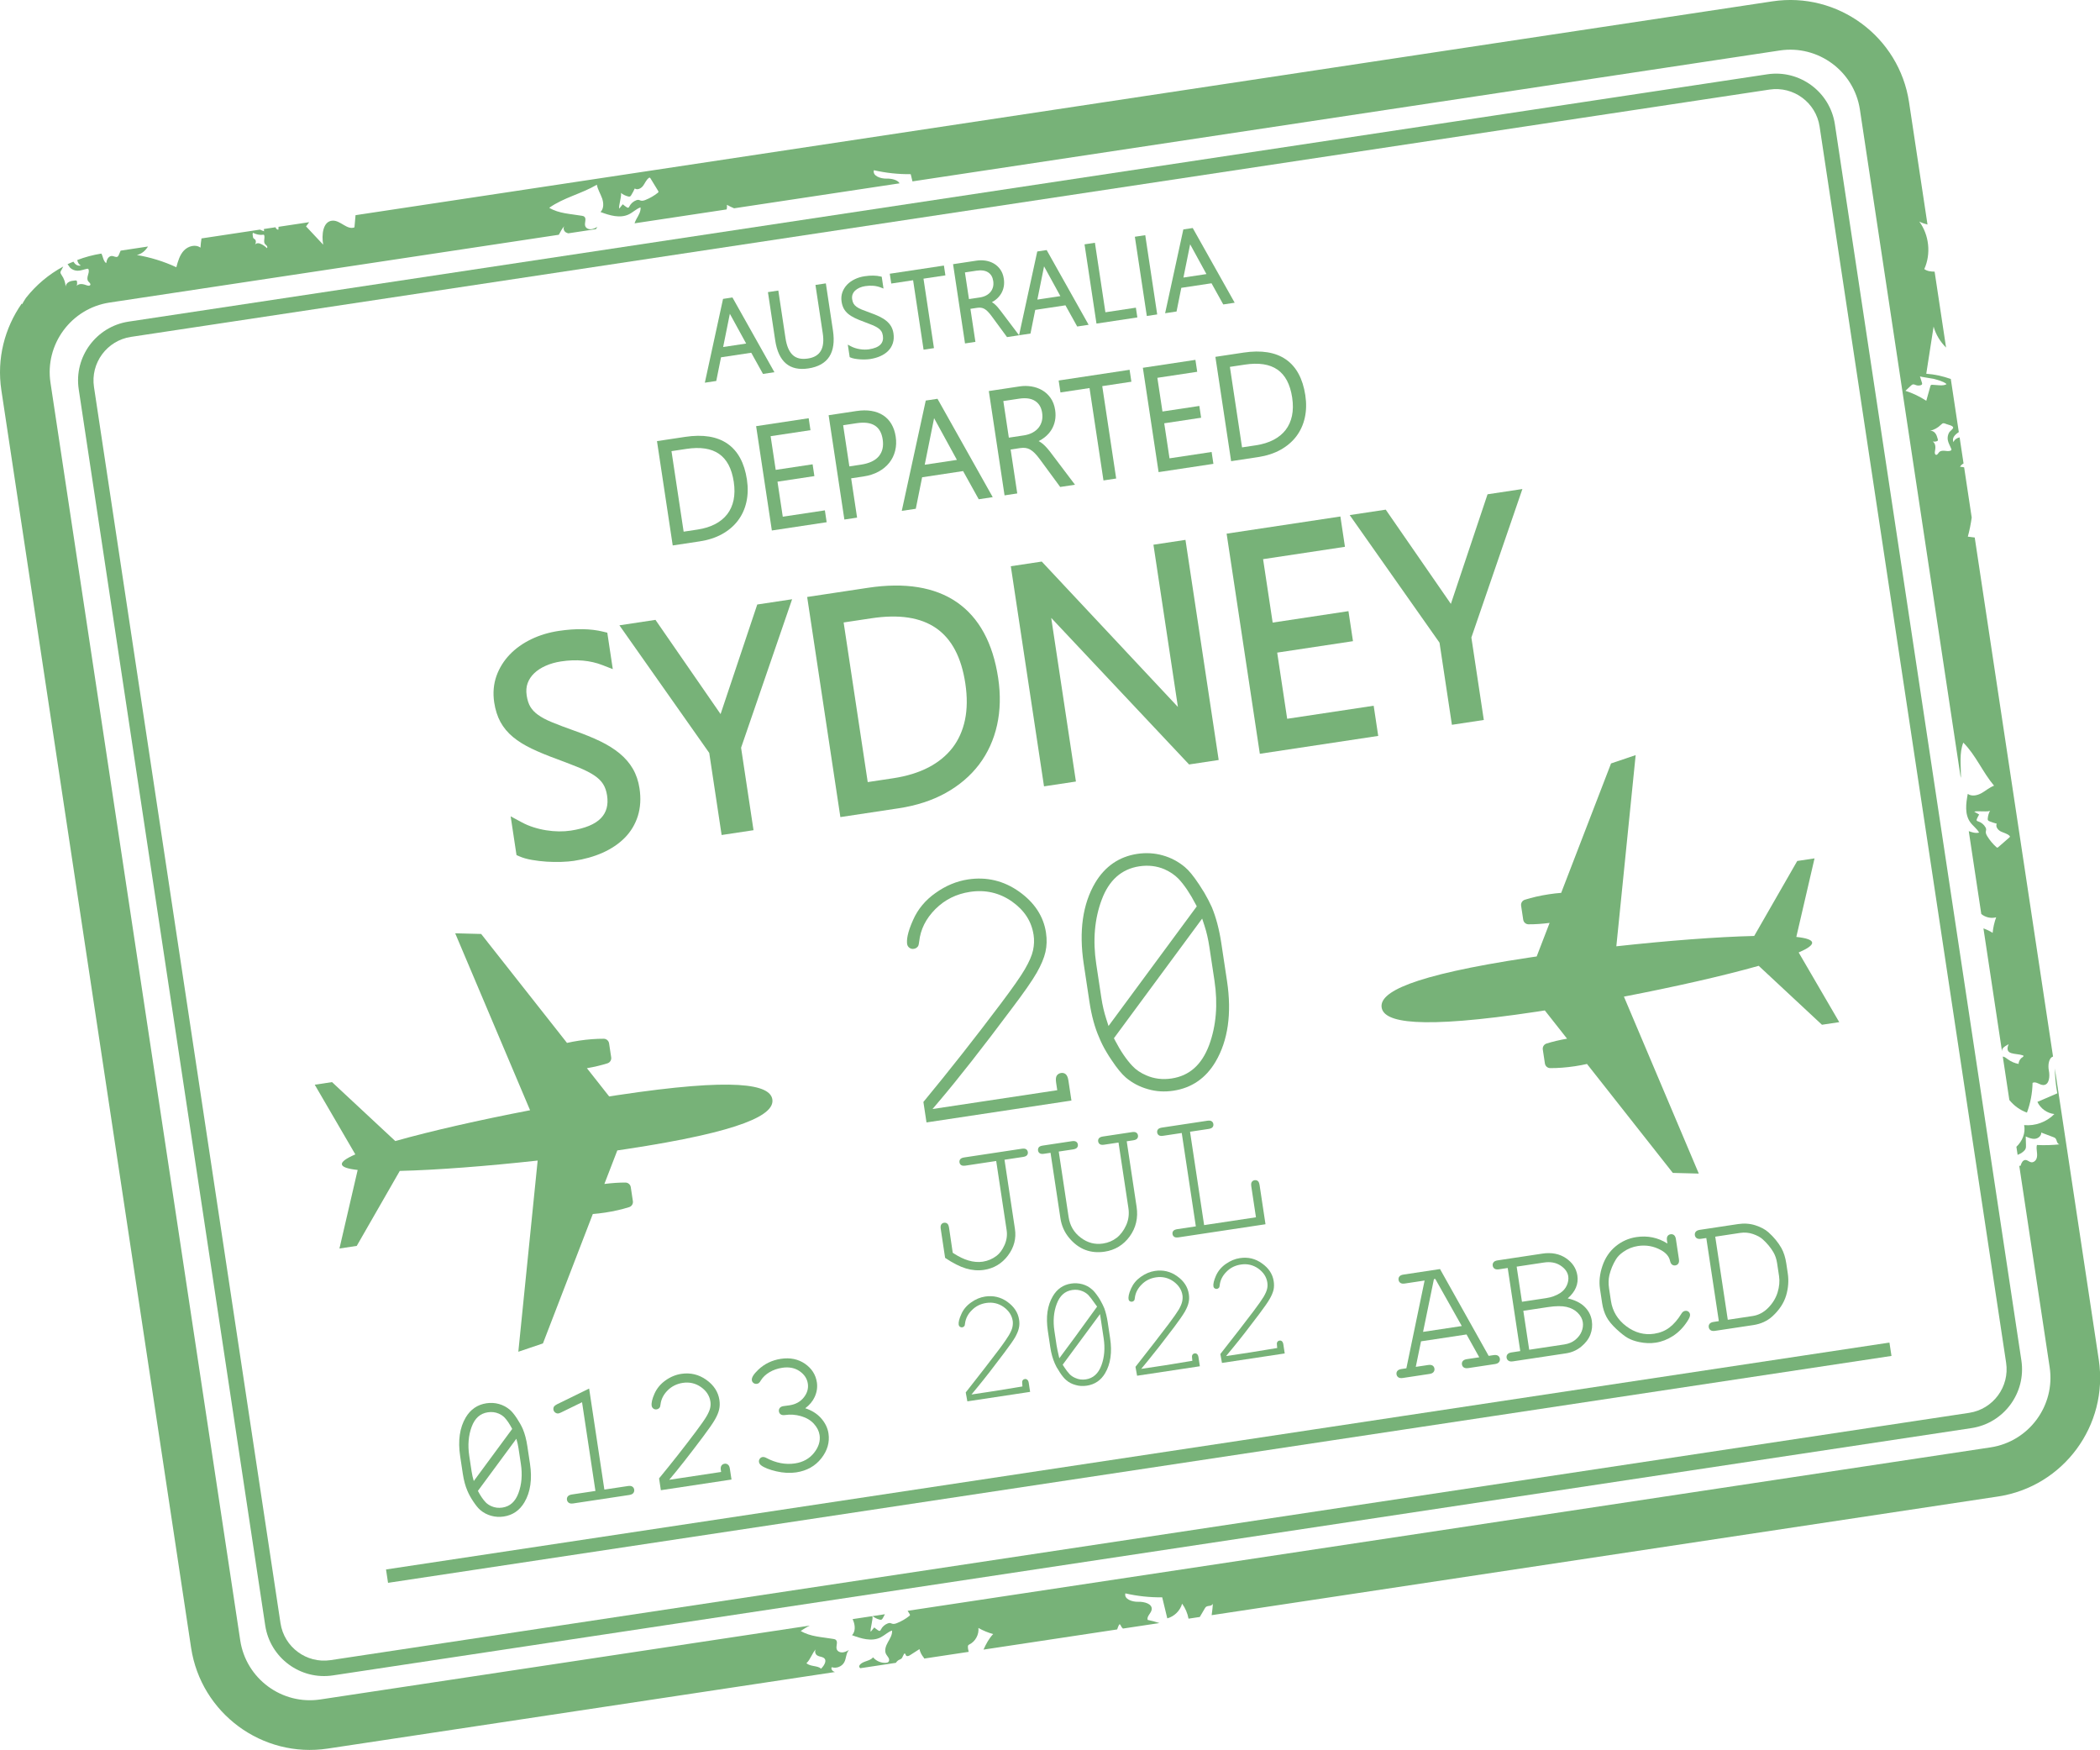 <?xml version="1.0" encoding="UTF-8"?><svg xmlns="http://www.w3.org/2000/svg" xmlns:xlink="http://www.w3.org/1999/xlink" height="615.4" preserveAspectRatio="xMidYMid meet" version="1.0" viewBox="0.0 0.0 738.6 615.4" width="738.6" zoomAndPan="magnify"><defs><clipPath id="a"><path d="M 0 0 L 723 0 L 723 615.379 L 0 615.379 Z M 0 0"/></clipPath><clipPath id="b"><path d="M 299 375 L 738.648 375 L 738.648 587 L 299 587 Z M 299 375"/></clipPath></defs><g><g id="change1_1"><path d="M 256.699 110.344 L 262.434 120.809 L 254.344 122.031 Z M 253.594 125.648 L 264.223 124.047 L 268.355 131.492 L 272.371 130.887 L 257.613 104.609 L 254.305 105.109 L 247.902 134.578 L 251.922 133.973 L 253.594 125.648" fill="#77b278"/></g><g id="change1_2"><path d="M 284.32 129.559 C 291.234 128.516 294.141 124.027 292.961 116.215 L 290.461 99.652 L 286.809 100.203 L 289.375 117.211 C 290.176 122.527 288.473 125.426 284.156 126.078 C 281.852 126.426 280.113 126.031 278.848 124.875 C 277.559 123.703 276.691 121.699 276.273 118.922 L 273.746 102.176 L 270.094 102.727 L 272.652 119.695 C 273.793 127.238 277.719 130.559 284.32 129.559" fill="#77b278"/></g><g id="change1_3"><path d="M 296.77 108.516 C 297.148 109.211 297.676 109.844 298.332 110.387 C 298.965 110.91 299.762 111.406 300.699 111.859 C 301.625 112.301 302.719 112.75 303.949 113.195 C 305.059 113.609 306.023 113.984 306.844 114.32 C 307.621 114.641 308.289 114.984 308.82 115.348 C 309.316 115.68 309.703 116.066 309.977 116.488 C 310.246 116.91 310.43 117.438 310.523 118.055 C 310.715 119.34 310.438 120.355 309.68 121.156 C 308.891 121.984 307.535 122.551 305.656 122.836 C 305.164 122.906 304.645 122.941 304.094 122.938 C 303.535 122.93 302.977 122.879 302.414 122.789 C 301.852 122.699 301.297 122.57 300.742 122.391 C 300.199 122.219 299.691 122.004 299.23 121.754 L 298.184 121.188 L 298.848 125.594 L 299.148 125.727 C 299.562 125.906 300.066 126.047 300.688 126.156 C 301.27 126.258 301.883 126.328 302.52 126.371 C 303.156 126.414 303.777 126.426 304.395 126.402 C 305.012 126.383 305.543 126.34 305.984 126.273 C 307.32 126.07 308.543 125.727 309.629 125.242 C 310.727 124.754 311.66 124.125 312.398 123.375 C 313.156 122.613 313.707 121.695 314.035 120.656 C 314.363 119.617 314.434 118.457 314.242 117.207 C 314.105 116.301 313.828 115.477 313.414 114.762 C 312.996 114.051 312.438 113.406 311.742 112.836 C 311.066 112.277 310.238 111.762 309.281 111.301 C 308.34 110.852 307.246 110.406 306.039 109.977 C 304.895 109.57 303.926 109.207 303.125 108.879 C 302.367 108.57 301.742 108.234 301.262 107.887 C 300.809 107.559 300.461 107.191 300.223 106.789 C 299.984 106.387 299.816 105.871 299.723 105.254 C 299.629 104.625 299.672 104.055 299.855 103.555 C 300.047 103.039 300.34 102.598 300.746 102.203 C 301.172 101.801 301.688 101.461 302.293 101.191 C 302.914 100.914 303.605 100.719 304.34 100.609 C 306.348 100.305 308.18 100.469 309.785 101.098 L 310.742 101.473 L 310.117 97.324 L 309.734 97.23 C 308.16 96.844 306.266 96.812 304.102 97.141 C 302.859 97.324 301.699 97.676 300.648 98.184 C 299.59 98.691 298.68 99.34 297.938 100.105 C 297.191 100.887 296.633 101.789 296.273 102.785 C 295.914 103.801 295.82 104.91 295.996 106.086 C 296.137 107 296.395 107.82 296.77 108.516" fill="#77b278"/></g><g id="change1_4"><path d="M 321.152 98.551 L 324.836 122.969 L 328.488 122.418 L 324.805 97.996 L 332.512 96.836 L 331.988 93.387 L 312.945 96.262 L 313.465 99.707 L 321.152 98.551" fill="#77b278"/></g><g id="change1_5"><path d="M 343.426 95.188 C 345.152 94.926 346.539 95.125 347.539 95.777 C 348.535 96.422 349.121 97.41 349.328 98.797 C 349.445 99.566 349.422 100.285 349.254 100.934 C 349.082 101.574 348.797 102.152 348.398 102.645 C 348 103.141 347.477 103.562 346.844 103.898 C 346.203 104.238 345.461 104.473 344.637 104.598 L 340.797 105.176 L 339.379 95.797 Z M 367.211 93.668 L 372.949 104.133 L 364.855 105.352 Z M 343.066 120.219 L 341.312 108.605 L 343.664 108.246 C 344.164 108.172 344.629 108.164 345.043 108.219 C 345.441 108.27 345.832 108.402 346.207 108.605 C 346.602 108.824 347.008 109.141 347.41 109.551 C 347.844 109.984 348.309 110.543 348.797 111.207 L 354.184 118.543 L 358.414 117.902 L 358.43 117.902 L 362.434 117.297 L 364.109 108.973 L 374.734 107.367 L 378.867 114.816 L 382.883 114.211 L 368.125 87.934 L 364.82 88.434 L 358.418 117.887 L 352.098 109.52 C 351.707 108.992 351.336 108.527 350.988 108.129 C 350.633 107.711 350.277 107.352 349.934 107.039 C 349.59 106.734 349.234 106.473 348.871 106.262 C 349.359 106 349.809 105.707 350.223 105.383 C 350.957 104.801 351.566 104.129 352.039 103.379 C 352.508 102.625 352.84 101.785 353.02 100.879 C 353.195 99.98 353.207 99.016 353.055 98.008 C 352.867 96.758 352.453 95.672 351.832 94.781 C 351.211 93.902 350.445 93.195 349.551 92.676 C 348.676 92.172 347.695 91.828 346.648 91.66 C 345.605 91.496 344.543 91.492 343.484 91.652 L 335.207 92.902 L 339.41 120.77 L 343.066 120.219" fill="#77b278"/></g><g id="change1_6"><path d="M 400.023 111.625 L 399.504 108.195 L 388.785 109.812 L 385.098 85.371 L 381.445 85.926 L 385.648 113.793 L 400.023 111.625" fill="#77b278"/></g><g id="change1_7"><path d="M 407.004 110.57 L 402.801 82.703 L 399.145 83.254 L 403.352 111.121 L 407.004 110.57" fill="#77b278"/></g><g id="change1_8"><path d="M 418.59 85.914 L 424.32 96.379 L 416.23 97.602 Z M 415.48 101.219 L 426.109 99.617 L 430.242 107.066 L 434.258 106.457 L 419.5 80.184 L 416.195 80.68 L 409.789 110.152 L 413.809 109.543 L 415.48 101.219" fill="#77b278"/></g><g id="change1_9"><path d="M 241.406 157.859 C 251.223 156.375 256.676 160.16 258.074 169.43 C 258.43 171.789 258.406 173.957 258.008 175.867 C 257.609 177.758 256.859 179.43 255.773 180.828 C 254.688 182.238 253.258 183.406 251.52 184.312 C 249.766 185.23 247.676 185.871 245.305 186.23 L 240.445 186.965 L 236.172 158.648 Z M 246.086 190.379 C 249.062 189.93 251.715 189.07 253.961 187.824 C 256.223 186.57 258.098 184.973 259.531 183.078 C 260.973 181.18 261.977 178.977 262.523 176.523 C 263.066 174.086 263.125 171.43 262.703 168.633 C 261.82 162.793 259.516 158.551 255.848 156.02 C 252.191 153.496 247.195 152.691 240.992 153.629 L 231.07 155.125 L 236.605 191.812 L 246.086 190.379" fill="#77b278"/></g><g id="change1_10"><path d="M 284.422 147.074 L 265.938 149.863 L 271.473 186.551 L 290.75 183.641 L 290.121 179.469 L 275.312 181.703 L 273.453 169.383 L 286.43 167.426 L 285.805 163.277 L 272.828 165.234 L 271.039 153.387 L 285.055 151.273 L 284.422 147.074" fill="#77b278"/></g><g id="change1_11"><path d="M 298.73 164.012 L 296.547 149.535 L 301.23 148.828 C 306.734 148 309.754 149.859 310.453 154.512 C 310.82 156.949 310.383 158.883 309.113 160.422 C 307.848 161.953 305.734 162.953 302.844 163.391 Z M 309.02 165.844 C 310.551 165.004 311.816 163.949 312.793 162.715 C 313.773 161.469 314.461 160.051 314.844 158.496 C 315.23 156.945 315.293 155.285 315.035 153.566 C 314.777 151.867 314.273 150.367 313.531 149.113 C 312.781 147.84 311.797 146.805 310.602 146.035 C 309.414 145.27 308.016 144.746 306.434 144.492 C 304.875 144.234 303.109 144.254 301.195 144.543 L 291.441 146.016 L 296.977 182.699 L 301.449 182.027 L 299.363 168.207 L 303.68 167.559 C 305.703 167.254 307.5 166.676 309.02 165.844" fill="#77b278"/></g><g id="change1_12"><path d="M 325.238 163.43 C 325.238 163.43 328.5 147.25 328.535 147.059 C 328.621 147.234 336.559 161.723 336.559 161.723 Z M 325.602 140.859 L 317.168 179.652 L 322.098 178.91 L 324.324 167.836 L 338.734 165.66 L 344.234 175.57 L 349.156 174.824 L 329.73 140.238 L 325.602 140.859" fill="#77b278"/></g><g id="change1_13"><path d="M 366.43 148.082 C 366.203 148.965 365.809 149.754 365.258 150.434 C 364.707 151.117 363.992 151.695 363.133 152.148 C 362.254 152.613 361.246 152.934 360.129 153.102 L 354.824 153.902 L 352.883 141.035 L 358.461 140.195 C 360.812 139.84 362.699 140.113 364.07 141.008 C 365.441 141.898 366.25 143.258 366.535 145.16 C 366.695 146.215 366.66 147.199 366.43 148.082 Z M 369.781 151.18 C 370.398 150.199 370.824 149.102 371.059 147.926 C 371.293 146.746 371.309 145.48 371.109 144.168 C 370.863 142.531 370.324 141.117 369.512 139.961 C 368.703 138.812 367.703 137.891 366.539 137.219 C 365.391 136.559 364.113 136.109 362.742 135.891 C 361.383 135.676 359.988 135.672 358.594 135.883 L 347.781 137.516 L 353.316 174.199 L 357.785 173.523 L 355.453 158.074 L 358.777 157.57 C 359.465 157.469 360.102 157.453 360.668 157.527 C 361.219 157.598 361.762 157.781 362.285 158.07 C 362.824 158.367 363.379 158.801 363.93 159.359 C 364.496 159.926 365.121 160.676 365.789 161.586 L 372.887 171.246 L 378.094 170.461 L 369.867 159.574 C 369.352 158.875 368.863 158.266 368.402 157.73 C 367.934 157.188 367.469 156.711 367.012 156.305 C 366.547 155.891 366.066 155.543 365.594 155.27 C 365.5 155.215 365.406 155.164 365.312 155.117 C 366.078 154.734 366.781 154.293 367.41 153.797 C 368.379 153.031 369.176 152.148 369.781 151.18" fill="#77b278"/></g><g id="change1_14"><path d="M 397.293 130.039 L 372.344 133.809 L 372.977 138.004 L 383.203 136.461 L 388.105 168.949 L 392.578 168.273 L 387.676 135.785 L 397.926 134.238 L 397.293 130.039" fill="#77b278"/></g><g id="change1_15"><path d="M 420.445 126.547 L 401.961 129.336 L 407.496 166.023 L 426.773 163.113 L 426.145 158.941 L 411.336 161.176 L 409.477 148.855 L 422.453 146.898 L 421.828 142.754 L 408.852 144.711 L 407.062 132.859 L 421.078 130.742 L 420.445 126.547" fill="#77b278"/></g><g id="change1_16"><path d="M 437.801 128.223 C 447.621 126.738 453.074 130.527 454.473 139.793 C 454.832 142.156 454.809 144.32 454.406 146.23 C 454.008 148.121 453.258 149.789 452.176 151.191 C 451.09 152.602 449.656 153.773 447.918 154.676 C 446.164 155.59 444.074 156.238 441.703 156.594 L 436.844 157.328 L 432.57 129.012 Z M 433.004 162.176 L 442.48 160.742 C 445.461 160.293 448.113 159.434 450.359 158.188 C 452.617 156.938 454.492 155.34 455.934 153.441 C 457.371 151.543 458.375 149.336 458.922 146.887 C 459.465 144.453 459.523 141.801 459.102 138.992 C 458.219 133.156 455.914 128.91 452.246 126.383 C 448.59 123.859 443.594 123.055 437.391 123.992 L 427.469 125.488 L 433.004 162.176" fill="#77b278"/></g><g id="change1_17"><path d="M 176.004 253.871 C 177.086 255.859 178.574 257.645 180.426 259.176 C 182.195 260.648 184.414 262.031 187.027 263.277 C 189.527 264.48 192.531 265.719 195.957 266.961 C 198.98 268.086 201.613 269.105 203.844 270.023 C 205.938 270.883 207.719 271.809 209.133 272.766 C 210.414 273.641 211.422 274.633 212.113 275.715 C 212.805 276.781 213.277 278.141 213.52 279.746 C 214.016 283.051 213.316 285.652 211.383 287.691 C 209.324 289.855 205.742 291.336 200.746 292.09 C 199.441 292.289 198.039 292.379 196.574 292.363 C 195.105 292.348 193.594 292.215 192.078 291.969 C 190.598 291.738 189.09 291.379 187.602 290.902 C 186.168 290.445 184.812 289.875 183.578 289.207 L 179.605 287.074 L 181.664 300.699 L 182.801 301.191 C 183.973 301.703 185.434 302.113 187.145 302.406 C 188.777 302.688 190.488 302.891 192.23 303.008 C 193.957 303.117 195.695 303.148 197.41 303.094 C 199.125 303.035 200.617 302.91 201.836 302.73 C 205.543 302.168 208.945 301.207 211.945 299.875 C 215.016 298.504 217.633 296.742 219.715 294.637 C 221.859 292.473 223.414 289.883 224.34 286.949 C 225.258 284.023 225.457 280.762 224.926 277.246 C 224.539 274.668 223.746 272.344 222.578 270.34 C 221.422 268.344 219.84 266.516 217.875 264.898 C 215.996 263.352 213.688 261.914 211.02 260.625 C 208.43 259.387 205.426 258.16 202.094 256.988 C 198.98 255.883 196.336 254.887 194.16 253.992 C 192.148 253.176 190.48 252.289 189.203 251.359 C 188.035 250.512 187.137 249.562 186.531 248.539 C 185.918 247.516 185.484 246.18 185.242 244.574 C 185 242.965 185.113 241.504 185.578 240.234 C 186.059 238.934 186.828 237.77 187.863 236.781 C 188.945 235.738 190.305 234.848 191.906 234.141 C 193.539 233.41 195.367 232.891 197.336 232.594 C 202.711 231.781 207.613 232.219 211.902 233.895 L 215.527 235.305 L 213.594 222.488 L 212.133 222.129 C 207.762 221.051 202.5 220.965 196.5 221.867 C 193.035 222.391 189.801 223.367 186.879 224.773 C 183.922 226.195 181.371 228.008 179.297 230.164 C 177.191 232.363 175.613 234.902 174.609 237.715 C 173.59 240.59 173.324 243.723 173.82 247.027 C 174.211 249.605 174.945 251.91 176.004 253.871" fill="#77b278"/></g><g id="change1_18"><path d="M 253.805 293.637 L 265.023 291.945 L 260.648 262.949 L 278.598 210.727 L 266.336 212.578 C 266.336 212.578 253.496 250.953 253.438 251.117 C 253.336 250.965 230.535 217.98 230.535 217.98 L 217.855 219.895 L 249.449 264.77 L 253.805 293.637" fill="#77b278"/></g><g id="change1_19"><path d="M 306.449 217.43 C 325.934 214.488 336.746 221.98 339.52 240.34 C 340.234 245.07 340.191 249.395 339.391 253.191 C 338.605 256.922 337.129 260.211 335 262.969 C 332.867 265.734 330.039 268.051 326.598 269.844 C 323.094 271.668 318.906 272.961 314.148 273.676 L 305.191 275.027 L 296.719 218.895 Z M 316.062 284.242 C 322.297 283.301 327.855 281.496 332.586 278.871 C 337.355 276.227 341.316 272.855 344.359 268.844 C 347.406 264.816 349.535 260.156 350.684 254.977 C 351.824 249.844 351.953 244.262 351.066 238.387 C 349.215 226.105 344.332 217.156 336.551 211.781 C 328.816 206.445 318.301 204.738 305.297 206.699 L 283.891 209.93 L 295.57 287.336 L 316.062 284.242" fill="#77b278"/></g><g id="change1_20"><path d="M 355.516 199.121 L 367.195 276.527 L 378.418 274.832 C 378.418 274.832 371.363 228.09 369.727 217.285 L 418.215 268.828 L 428.629 267.258 L 416.945 189.852 L 405.68 191.551 C 405.68 191.551 414.258 248.41 414.289 248.609 C 407.148 240.984 366.395 197.48 366.395 197.48 L 355.516 199.121" fill="#77b278"/></g><g id="change1_21"><path d="M 443.102 265.074 L 484.738 258.789 L 483.141 248.176 L 452.719 252.766 L 449.207 229.496 L 475.863 225.473 L 474.27 214.914 L 447.613 218.938 L 444.246 196.633 L 473.039 192.289 L 471.434 181.629 L 431.418 187.668 L 443.102 265.074" fill="#77b278"/></g><g id="change1_22"><path d="M 510.656 254.879 L 521.879 253.184 L 517.504 224.188 L 535.449 171.969 L 523.191 173.82 C 523.191 173.82 510.352 212.195 510.293 212.359 C 510.188 212.199 487.383 179.223 487.383 179.223 L 474.711 181.133 L 506.301 226.008 L 510.656 254.879" fill="#77b278"/></g><g id="change1_23"><path d="M 500.512 468.363 L 504.332 449.816 L 504.809 449.742 L 514.133 466.309 Z M 514.512 478.602 C 514.223 478.941 514.113 479.355 514.188 479.828 C 514.254 480.277 514.477 480.633 514.848 480.883 C 515.215 481.133 515.734 481.199 516.445 481.094 L 525.773 479.688 C 526.461 479.586 526.93 479.367 527.203 479.02 C 527.484 478.668 527.594 478.262 527.527 477.812 C 527.453 477.344 527.23 476.98 526.855 476.738 C 526.492 476.504 525.98 476.438 525.301 476.539 L 523.582 476.801 L 506.477 446.273 L 493.648 448.211 C 492.965 448.312 492.496 448.527 492.215 448.859 C 491.93 449.199 491.82 449.613 491.895 450.086 C 491.965 450.555 492.191 450.918 492.562 451.156 C 492.93 451.395 493.438 451.461 494.121 451.355 L 501.055 450.312 L 494.641 481.168 L 492.93 481.426 C 492.246 481.527 491.777 481.742 491.496 482.074 C 491.211 482.414 491.102 482.828 491.176 483.301 C 491.242 483.746 491.465 484.105 491.836 484.355 C 492.203 484.605 492.719 484.676 493.402 484.574 L 502.762 483.16 C 503.449 483.055 503.918 482.84 504.195 482.488 C 504.477 482.141 504.582 481.734 504.516 481.285 C 504.445 480.816 504.219 480.453 503.848 480.211 C 503.48 479.977 502.969 479.91 502.285 480.016 L 497.949 480.668 L 499.797 471.688 L 515.805 469.273 L 520.273 477.301 L 515.969 477.949 C 515.266 478.055 514.785 478.27 514.512 478.602" fill="#77b278"/></g><g id="change1_24"><path d="M 533.43 445.426 L 543.035 443.977 C 545.309 443.633 547.266 443.992 548.859 445.039 C 550.441 446.082 551.355 447.355 551.578 448.82 C 551.73 449.844 551.562 450.918 551.074 452.012 C 550.586 453.105 549.797 454.012 548.73 454.711 C 547.309 455.613 545.66 456.215 543.824 456.492 L 535.297 457.777 Z M 554.902 461.652 C 555.91 462.656 556.516 463.773 556.695 464.969 C 556.859 466.039 556.723 467.133 556.285 468.219 C 555.852 469.309 555.105 470.293 554.07 471.148 C 553.035 472 551.73 472.555 550.188 472.785 L 537.84 474.648 L 535.773 460.953 L 544.453 459.645 C 547.16 459.234 549.352 459.215 550.973 459.582 C 552.566 459.945 553.891 460.645 554.902 461.652 Z M 530.219 476.234 C 529.934 476.574 529.824 476.984 529.895 477.457 C 529.961 477.906 530.184 478.262 530.559 478.512 C 530.926 478.762 531.434 478.832 532.121 478.73 L 550.84 475.906 C 552.816 475.605 554.598 474.82 556.129 473.566 C 557.656 472.316 558.738 470.898 559.344 469.352 C 559.949 467.805 560.121 466.148 559.863 464.43 C 559.57 462.496 558.668 460.801 557.176 459.391 C 555.809 458.098 553.863 457.156 551.387 456.586 C 554.094 454.234 555.234 451.535 554.785 448.551 C 554.406 446.043 553.051 443.988 550.754 442.438 C 548.465 440.895 545.688 440.359 542.5 440.84 L 526.762 443.215 C 526.078 443.316 525.613 443.527 525.332 443.863 C 525.047 444.203 524.938 444.617 525.012 445.086 C 525.082 445.559 525.309 445.922 525.68 446.16 C 526.047 446.398 526.555 446.461 527.238 446.359 L 530.285 445.898 L 534.695 475.121 L 531.648 475.582 C 530.965 475.688 530.496 475.898 530.219 476.234" fill="#77b278"/></g><g id="change1_25"><path d="M 575.527 435.031 C 572.801 435.441 570.34 436.543 568.219 438.301 C 566.094 440.059 564.531 442.379 563.586 445.199 C 562.641 448.008 562.352 450.699 562.73 453.203 L 563.5 458.301 C 563.766 460.059 564.27 461.652 564.996 463.047 C 565.723 464.438 566.922 465.91 568.559 467.422 C 570.191 468.93 571.555 469.988 572.613 470.57 C 573.676 471.156 574.996 471.621 576.535 471.945 C 578.535 472.367 580.48 472.438 582.32 472.16 C 584.445 471.84 586.496 471.043 588.426 469.793 C 590.352 468.543 592.023 466.844 593.395 464.742 C 594.172 463.586 594.496 462.785 594.41 462.234 C 594.348 461.809 594.152 461.473 593.828 461.234 C 593.508 460.996 593.121 460.91 592.676 460.98 C 592.156 461.059 591.73 461.379 591.406 461.926 C 590.133 464.012 588.711 465.656 587.191 466.816 C 585.688 467.969 583.867 468.711 581.785 469.023 C 578.316 469.547 575.02 468.656 571.988 466.379 C 568.953 464.098 567.141 461.102 566.59 457.469 L 565.93 453.086 C 565.676 451.387 565.715 449.801 566.051 448.379 C 566.527 446.414 567.309 444.551 568.363 442.84 C 568.957 441.879 569.832 440.992 570.973 440.215 C 572.504 439.137 574.227 438.445 576.094 438.164 C 578.945 437.734 581.66 438.215 584.16 439.594 C 585.965 440.574 587.051 441.859 587.383 443.41 C 587.516 444.012 587.75 444.445 588.074 444.699 C 588.41 444.957 588.797 445.055 589.227 444.992 C 589.695 444.922 590.059 444.695 590.301 444.324 C 590.535 443.957 590.602 443.438 590.492 442.734 L 589.445 435.789 C 589.344 435.105 589.133 434.641 588.797 434.359 C 588.457 434.074 588.043 433.965 587.57 434.035 C 587.102 434.109 586.738 434.332 586.496 434.707 C 586.262 435.07 586.199 435.578 586.301 436.266 L 586.457 437.297 C 583.152 435.199 579.48 434.434 575.527 435.031" fill="#77b278"/></g><g id="change1_26"><path d="M 603.277 434.887 L 612.047 433.562 C 613.598 433.328 615.113 433.461 616.559 433.957 C 618.012 434.453 619.156 435.078 619.969 435.812 C 621.484 437.176 622.742 438.691 623.707 440.316 C 624.359 441.41 624.809 442.73 625.035 444.23 L 625.719 448.762 C 625.992 450.574 625.816 452.504 625.199 454.504 C 624.586 456.5 623.469 458.324 621.879 459.93 C 620.309 461.52 618.48 462.48 616.457 462.785 L 607.688 464.109 Z M 601.312 465.504 C 601.027 465.844 600.922 466.254 600.992 466.727 C 601.059 467.176 601.281 467.531 601.652 467.785 C 602.02 468.031 602.535 468.105 603.223 468 L 616.691 465.969 C 619.328 465.57 621.582 464.535 623.395 462.887 C 625.801 460.672 627.414 458.219 628.199 455.598 C 628.977 452.988 629.176 450.348 628.781 447.75 L 628.262 444.289 C 627.941 442.176 627.363 440.355 626.539 438.883 C 625.395 436.879 623.863 435.02 621.992 433.352 C 620.883 432.352 619.352 431.527 617.449 430.906 C 615.539 430.281 613.48 430.129 611.336 430.449 L 597.859 432.484 C 597.176 432.59 596.711 432.801 596.43 433.133 C 596.145 433.477 596.035 433.887 596.105 434.359 C 596.18 434.828 596.402 435.191 596.777 435.434 C 597.145 435.668 597.652 435.734 598.336 435.629 L 600.129 435.359 L 604.539 464.582 L 602.746 464.855 C 602.062 464.957 601.594 465.168 601.312 465.504" fill="#77b278"/></g><g id="change1_27"><path d="M 182.352 525.062 C 181.227 528.082 179.379 529.746 176.699 530.152 C 175.336 530.355 174.047 530.199 172.867 529.68 C 172.043 529.324 171.348 528.855 170.801 528.285 C 169.875 527.32 168.965 525.965 168.086 524.281 L 181.605 505.957 C 181.938 507.027 182.195 508.152 182.371 509.32 L 183.203 514.836 C 183.77 518.574 183.48 522.016 182.352 525.062 Z M 165.871 517.449 L 165.039 511.934 C 164.477 508.191 164.762 504.758 165.898 501.723 C 167.02 498.715 168.879 497.051 171.582 496.645 C 172.926 496.441 174.203 496.59 175.375 497.09 C 176.203 497.449 176.91 497.926 177.477 498.508 C 178.379 499.473 179.277 500.824 180.152 502.492 L 166.637 520.812 C 166.305 519.742 166.051 518.617 165.871 517.449 Z M 183.883 502.516 C 183.379 501.359 182.664 500.086 181.766 498.727 C 180.844 497.336 180.039 496.363 179.316 495.754 C 178.211 494.816 176.934 494.133 175.516 493.73 C 174.094 493.328 172.602 493.242 171.07 493.473 C 167.926 493.949 165.477 495.629 163.797 498.473 C 161.68 502.047 161.02 506.629 161.844 512.082 L 162.781 518.281 C 163.129 520.582 163.672 522.594 164.391 524.242 C 164.879 525.43 165.59 526.719 166.5 528.074 C 167.414 529.441 168.234 530.43 168.93 531.016 C 170.031 531.957 171.316 532.637 172.746 533.035 C 174.176 533.438 175.664 533.523 177.172 533.297 C 180.32 532.824 182.766 531.141 184.445 528.297 C 186.566 524.723 187.227 520.152 186.402 514.719 L 185.469 508.52 C 185.117 506.199 184.586 504.184 183.883 502.516" fill="#77b278"/></g><g id="change1_28"><path d="M 199.727 526.195 C 199.441 526.535 199.332 526.945 199.406 527.418 C 199.473 527.867 199.695 528.227 200.066 528.477 C 200.434 528.727 200.945 528.793 201.633 528.691 L 221.305 525.723 C 221.992 525.617 222.461 525.402 222.738 525.055 C 223.02 524.703 223.125 524.297 223.059 523.852 C 222.988 523.379 222.762 523.016 222.387 522.773 C 222.023 522.539 221.512 522.473 220.832 522.578 L 212.566 523.824 L 207.207 488.297 L 195.895 493.832 C 195.371 494.113 195.051 494.352 194.855 494.617 C 194.664 494.969 194.594 495.332 194.648 495.699 C 194.715 496.125 194.926 496.473 195.281 496.734 C 195.641 497 196.016 497.102 196.398 497.047 C 196.613 497.012 196.914 496.902 197.332 496.707 L 204.715 493.105 L 209.422 524.301 L 201.156 525.543 C 200.477 525.648 200.008 525.859 199.727 526.195" fill="#77b278"/></g><g id="change1_29"><path d="M 248.496 498.07 C 247.828 499.207 246.527 501.066 244.629 503.594 C 240.555 509.02 236.273 514.461 231.898 519.77 L 231.805 519.883 L 232.434 524.043 L 257.281 520.293 L 256.703 516.488 C 256.602 515.801 256.383 515.328 256.035 515.055 C 255.688 514.773 255.281 514.664 254.832 514.734 C 254.363 514.805 253.996 515.027 253.746 515.398 C 253.496 515.766 253.426 516.277 253.531 516.965 L 253.629 517.625 L 235.379 520.383 C 238.527 516.664 242.547 511.543 247.336 505.148 C 249.332 502.492 250.715 500.492 251.449 499.207 C 252.195 497.906 252.691 496.715 252.93 495.668 C 253.172 494.613 253.203 493.473 253.023 492.285 C 252.598 489.469 251.047 487.09 248.41 485.219 C 245.777 483.348 242.828 482.645 239.637 483.125 C 237.664 483.422 235.789 484.199 234.059 485.438 C 232.32 486.676 231.027 488.234 230.207 490.066 C 229.379 491.926 229.051 493.332 229.203 494.355 C 229.266 494.762 229.465 495.094 229.801 495.34 C 230.133 495.586 230.516 495.676 230.941 495.613 C 231.336 495.551 231.668 495.375 231.918 495.09 C 232.133 494.867 232.258 494.492 232.312 493.91 C 232.52 492.074 233.359 490.406 234.797 488.961 C 236.238 487.512 238.039 486.617 240.145 486.297 C 242.492 485.945 244.645 486.438 246.543 487.77 C 248.434 489.102 249.551 490.812 249.859 492.855 C 249.973 493.609 249.941 494.387 249.762 495.176 C 249.578 495.969 249.152 496.945 248.496 498.07" fill="#77b278"/></g><g id="change1_30"><path d="M 279.633 514.617 C 276.281 515.125 272.887 514.48 269.543 512.699 C 269.031 512.426 268.594 512.32 268.199 512.379 C 267.789 512.441 267.461 512.648 267.215 512.996 C 266.977 513.34 266.883 513.715 266.945 514.117 C 267.012 514.559 267.254 514.945 267.668 515.273 C 268.758 516.113 270.566 516.828 273.043 517.406 C 275.516 517.977 277.871 518.102 280.051 517.773 C 283.773 517.211 286.742 515.547 288.871 512.832 C 291.008 510.109 291.855 507.164 291.391 504.086 C 291.09 502.086 290.164 500.23 288.645 498.57 C 287.254 497.062 285.434 495.938 283.219 495.223 C 284.73 494.094 285.844 492.758 286.535 491.25 C 287.309 489.562 287.566 487.832 287.305 486.109 C 286.898 483.402 285.484 481.203 283.105 479.566 C 280.73 477.934 277.891 477.352 274.664 477.84 C 271.551 478.309 268.859 479.609 266.676 481.695 C 265.031 483.262 264.301 484.469 264.438 485.383 C 264.496 485.789 264.707 486.121 265.055 486.367 C 265.395 486.605 265.781 486.699 266.203 486.633 C 266.473 486.594 266.711 486.496 266.91 486.352 C 267.105 486.207 267.328 485.906 267.613 485.418 C 268.301 484.305 269.312 483.34 270.621 482.559 C 271.938 481.77 273.461 481.238 275.137 480.988 C 277.504 480.629 279.551 481.031 281.223 482.176 C 282.883 483.316 283.859 484.789 284.125 486.559 C 284.383 488.266 283.91 489.898 282.719 491.406 C 281.523 492.926 279.828 493.859 277.684 494.184 L 275.527 494.477 C 274.949 494.566 274.52 494.781 274.254 495.129 C 273.988 495.477 273.887 495.879 273.953 496.324 C 274.023 496.797 274.25 497.156 274.621 497.398 C 274.984 497.633 275.496 497.699 276.18 497.598 C 277.977 497.324 279.836 497.461 281.715 497.996 C 283.578 498.531 285.102 499.426 286.234 500.66 C 287.363 501.891 288.043 503.234 288.258 504.652 C 288.578 506.773 287.922 508.879 286.305 510.91 C 284.684 512.945 282.438 514.195 279.633 514.617" fill="#77b278"/></g><g id="change1_31"><path d="M 350.527 441.605 C 349.074 442.715 347.434 443.41 345.66 443.68 C 344.059 443.922 342.352 443.777 340.594 443.254 C 339 442.781 337.324 441.98 335.609 440.879 L 335.09 440.543 L 333.785 431.672 C 333.633 430.664 333.27 430.371 333.152 430.277 C 332.844 430.027 332.453 429.93 332.023 429.992 C 331.605 430.059 331.285 430.254 331.059 430.59 C 330.828 430.938 330.766 431.434 330.867 432.113 L 332.41 442.336 L 332.434 442.352 C 335.109 444.156 337.562 445.402 339.719 446.055 C 341.871 446.703 344.016 446.875 346.098 446.562 C 349.559 446.039 352.395 444.34 354.523 441.508 C 356.652 438.672 357.477 435.531 356.969 432.176 L 353.297 407.832 L 359.812 406.848 C 360.496 406.746 360.949 406.547 361.211 406.234 C 361.469 405.922 361.566 405.559 361.5 405.117 C 361.434 404.684 361.23 404.363 360.895 404.141 C 360.555 403.918 360.059 403.863 359.379 403.965 L 339.184 407.012 C 338.477 407.117 338.012 407.32 337.758 407.625 C 337.496 407.941 337.398 408.312 337.465 408.746 C 337.531 409.188 337.73 409.508 338.07 409.727 C 338.41 409.945 338.918 410 339.617 409.895 L 350.379 408.273 L 354.051 432.617 C 354.316 434.367 354.07 436.113 353.32 437.809 C 352.562 439.496 351.621 440.777 350.527 441.605" fill="#77b278"/></g><g id="change1_32"><path d="M 397.348 434.773 C 399.531 431.75 400.344 428.25 399.758 424.375 L 396.285 401.344 L 398.562 401 C 399.242 400.898 399.695 400.699 399.953 400.391 C 400.215 400.078 400.309 399.715 400.242 399.273 C 400.18 398.848 399.969 398.512 399.633 398.289 C 399.301 398.07 398.805 398.016 398.129 398.117 L 387.926 399.656 C 387.246 399.758 386.793 399.961 386.535 400.273 C 386.273 400.586 386.176 400.949 386.242 401.387 C 386.309 401.816 386.516 402.152 386.848 402.367 C 387.184 402.586 387.68 402.645 388.359 402.539 L 393.398 401.781 L 396.875 424.809 C 397.199 426.957 396.93 429 396.074 430.887 C 395.207 432.773 394.082 434.262 392.723 435.305 C 391.352 436.355 389.75 437.027 387.957 437.297 C 385.098 437.727 382.531 437.055 380.121 435.234 C 377.711 433.414 376.312 431.039 375.848 427.98 L 372.375 404.953 L 377.406 404.195 C 378.09 404.09 378.543 403.891 378.805 403.578 C 379.066 403.27 379.164 402.906 379.098 402.465 C 379.031 402.027 378.832 401.707 378.484 401.48 C 378.148 401.266 377.652 401.207 376.973 401.309 L 366.781 402.848 C 365.895 402.98 365.566 403.234 365.406 403.41 C 365.137 403.75 365.027 404.152 365.094 404.578 C 365.16 405.02 365.359 405.34 365.703 405.562 C 366.039 405.777 366.535 405.836 367.219 405.73 L 369.488 405.391 L 372.965 428.418 C 373.363 431.051 374.41 433.387 376.074 435.363 C 377.742 437.348 379.637 438.75 381.703 439.531 C 383.777 440.32 386.07 440.531 388.523 440.16 C 392.184 439.609 395.152 437.797 397.348 434.773" fill="#77b278"/></g><g id="change1_33"><path d="M 443.008 416.703 C 442.852 415.664 442.488 415.387 442.379 415.301 C 442.055 415.051 441.691 414.961 441.277 415.023 C 440.844 415.09 440.512 415.289 440.281 415.637 C 440.195 415.762 439.938 416.137 440.09 417.145 L 441.738 428.07 L 423.508 430.82 L 418.551 397.984 L 425.066 397.004 C 425.75 396.898 426.211 396.699 426.465 396.395 C 426.719 396.086 426.82 395.699 426.754 395.273 C 426.691 394.852 426.48 394.512 426.137 394.289 C 425.809 394.074 425.316 394.016 424.633 394.117 L 408.684 396.523 C 408 396.629 407.543 396.828 407.289 397.137 C 407.027 397.449 406.934 397.816 406.996 398.254 C 407.066 398.695 407.266 399.02 407.602 399.234 C 407.938 399.453 408.434 399.512 409.117 399.406 L 415.637 398.426 L 420.594 431.262 L 414.07 432.246 C 413.395 432.348 412.934 432.551 412.68 432.852 C 412.418 433.168 412.324 433.535 412.391 433.973 C 412.449 434.383 412.652 434.711 412.992 434.938 C 413.117 435.023 413.496 435.281 414.508 435.129 L 445.094 430.516 L 443.008 416.703" fill="#77b278"/></g><g id="change1_34"><path d="M 375.785 380.023 C 375.613 378.887 375.281 378.117 374.801 377.734 C 374.348 377.367 373.812 377.234 373.203 377.324 C 372.555 377.422 372.07 377.715 371.711 378.199 C 371.363 378.711 371.273 379.543 371.445 380.676 L 371.852 383.379 L 327.977 389.996 L 330.32 387.238 C 337.066 379.289 345.426 368.641 355.867 354.668 C 360.215 348.926 363.09 344.789 364.656 342.031 C 366.195 339.328 367.223 336.883 367.703 334.75 C 368.184 332.633 368.246 330.348 367.887 327.957 C 367.023 322.242 363.855 317.398 358.461 313.559 C 353.059 309.719 347.012 308.27 340.488 309.254 C 336.457 309.863 332.598 311.469 329.02 314.039 C 325.465 316.535 322.82 319.715 321.16 323.488 C 319.059 328.113 318.855 330.672 319.059 332.004 C 319.137 332.531 319.41 332.969 319.871 333.309 C 320.32 333.641 320.809 333.754 321.398 333.664 C 321.945 333.578 322.371 333.359 322.789 332.891 C 323.09 332.605 323.219 331.727 323.289 331.098 C 323.762 326.812 325.625 323.082 328.996 319.68 C 332.363 316.34 336.352 314.359 341.191 313.629 C 346.57 312.816 351.516 313.949 355.898 317.004 C 360.312 320.137 362.809 323.992 363.531 328.777 C 363.801 330.562 363.734 332.344 363.324 334.234 C 362.938 336.016 362 338.172 360.461 340.832 C 359.043 343.281 356.297 347.211 352.062 352.852 C 342.832 365.117 333.898 376.461 324.773 387.512 L 325.863 394.711 L 376.84 387.02 L 375.785 380.023" fill="#77b278"/></g><g id="change1_35"><path d="M 425.352 332.973 L 427.145 344.855 C 428.391 353.117 427.762 360.742 425.266 367.523 C 422.645 374.473 418.328 378.312 412.066 379.254 C 408.887 379.734 405.879 379.359 403.148 378.152 C 401.203 377.324 399.57 376.223 398.297 374.871 C 396.145 372.59 394.082 369.551 392.172 365.848 L 391.785 365.098 L 422.816 323.035 L 423.637 325.535 C 424.371 327.781 424.934 330.215 425.352 332.973 Z M 389.883 360.801 L 389.074 358.273 C 388.32 355.93 387.742 353.438 387.355 350.859 L 385.562 338.977 C 384.312 330.703 384.965 323.102 387.492 316.391 C 390.031 309.535 394.469 305.59 400.688 304.648 C 403.855 304.172 406.836 304.516 409.566 305.684 C 411.535 306.566 413.141 307.652 414.504 309.031 C 416.551 311.219 418.578 314.227 420.527 317.977 L 420.922 318.727 Z M 421.762 311.062 C 419.762 308.051 418.16 306.094 416.73 304.906 C 414.422 302.98 411.82 301.605 409 300.816 C 406.113 299.988 403.078 299.809 399.988 300.273 C 393.625 301.234 388.652 304.652 385.199 310.43 C 380.789 317.887 379.43 327.477 381.16 338.934 L 383.172 352.277 C 383.91 357.164 385.051 361.371 386.586 364.824 C 387.305 366.605 388.145 368.277 389.16 369.961 C 389.711 370.895 390.309 371.867 390.992 372.844 C 392.844 375.629 394.523 377.676 395.977 378.93 C 398.203 380.82 400.812 382.191 403.742 383.012 C 406.625 383.855 409.559 384.031 412.719 383.555 C 419.109 382.59 424.09 379.172 427.508 373.402 C 431.918 365.941 433.277 356.379 431.559 344.973 L 429.547 331.633 C 428.816 326.805 427.684 322.535 426.199 318.977 C 425.453 317.328 424.582 315.656 423.547 313.883 C 423 312.973 422.402 312.035 421.762 311.062" fill="#77b278"/></g><g id="change1_36"><path d="M 354.859 469.523 C 354.418 470.254 353.371 471.887 351.32 474.621 C 347.996 479.027 344.547 483.434 340.953 488.016 L 339.664 489.66 L 340.234 492.797 L 362.305 489.465 L 361.824 486.285 C 361.73 485.656 361.512 485.352 361.285 485.18 C 361.066 484.984 360.762 484.898 360.445 484.945 C 360.215 484.98 359.926 485.074 359.668 485.422 C 359.59 485.559 359.484 485.801 359.52 486.324 L 359.605 487.559 L 350.035 489.125 L 341.684 490.387 L 343.934 487.652 C 346.426 484.629 349.473 480.707 353.258 475.656 C 355.078 473.242 356.359 471.41 357.043 470.238 C 357.738 468.98 358.172 467.93 358.344 467.055 C 358.566 466.145 358.598 465.168 358.43 464.07 C 358.059 461.613 356.684 459.512 354.34 457.82 C 352.02 456.137 349.375 455.508 346.488 455.941 C 344.754 456.203 343.098 456.898 341.547 458.016 C 339.969 459.121 338.812 460.5 338.109 462.133 C 337.359 463.785 337.059 465.008 337.188 465.863 C 337.23 466.156 337.371 466.387 337.617 466.57 C 337.844 466.734 338.141 466.812 338.414 466.77 C 338.727 466.723 338.945 466.59 339.129 466.379 C 339.281 466.223 339.383 465.93 339.398 465.48 C 339.641 463.637 340.438 462.082 341.805 460.75 C 343.152 459.359 344.855 458.504 346.871 458.199 C 349.102 457.859 351.16 458.328 352.992 459.605 C 354.816 460.918 355.891 462.562 356.184 464.492 C 356.285 465.18 356.25 465.941 356.066 466.766 C 355.902 467.496 355.523 468.363 354.859 469.523" fill="#77b278"/></g><g id="change1_37"><path d="M 414.605 460.5 C 413.934 461.617 412.727 463.336 411.02 465.613 C 407.82 469.859 404.496 474.102 401.039 478.512 L 399.363 480.652 L 399.93 483.789 L 422.004 480.457 L 421.523 477.277 C 421.422 476.586 421.145 476.277 421.035 476.172 C 420.672 475.902 420.414 475.895 420.188 475.93 C 419.797 475.988 419.566 476.164 419.406 476.418 C 419.309 476.551 419.207 476.766 419.25 477.281 L 419.367 478.539 L 409.758 480.113 L 401.383 481.375 L 403.637 478.641 C 406.094 475.66 409.066 471.848 412.996 466.645 C 414.699 464.383 416 462.5 416.746 461.227 C 417.438 459.98 417.867 458.93 418.043 458.051 C 418.27 457.137 418.293 456.156 418.129 455.059 C 417.75 452.562 416.383 450.461 414.039 448.809 C 411.719 447.129 409.094 446.492 406.23 446.926 C 404.492 447.188 402.863 447.867 401.246 449.008 C 399.695 450.094 398.574 451.441 397.812 453.125 C 396.914 455.102 396.836 456.242 396.926 456.848 C 396.977 457.195 397.105 457.402 397.312 457.559 C 397.609 457.742 397.859 457.801 398.152 457.754 C 398.426 457.715 398.66 457.594 398.871 457.359 C 399.004 457.227 399.086 456.953 399.137 456.473 C 399.32 454.723 400.121 453.129 401.504 451.742 C 402.852 450.352 404.559 449.492 406.574 449.188 C 408.809 448.852 410.859 449.324 412.688 450.598 C 414.52 451.906 415.594 453.551 415.887 455.48 C 415.992 456.18 415.953 456.914 415.773 457.746 C 415.59 458.551 415.211 459.438 414.605 460.5" fill="#77b278"/></g><g id="change1_38"><path d="M 444.457 455.996 C 443.793 457.098 442.586 458.82 440.863 461.109 C 437.551 465.508 434.102 469.91 430.504 474.5 L 429.215 476.148 L 429.781 479.285 L 451.855 475.953 L 451.375 472.773 C 451.301 472.273 451.125 471.883 450.875 471.66 C 450.656 471.465 450.352 471.379 450.035 471.426 C 449.648 471.484 449.402 471.676 449.262 471.91 C 449.16 472.043 449.055 472.262 449.102 472.777 L 449.215 474.035 L 439.605 475.609 L 431.227 476.871 L 433.492 474.133 C 436.102 470.977 439.25 466.941 442.848 462.137 C 444.738 459.633 445.957 457.867 446.598 456.723 C 447.242 455.613 447.695 454.527 447.934 453.535 C 448.125 452.613 448.141 451.609 447.98 450.555 C 447.605 448.059 446.234 445.957 443.891 444.305 C 441.535 442.602 438.98 441.984 436.078 442.422 C 434.344 442.684 432.711 443.363 431.094 444.504 C 429.547 445.59 428.422 446.941 427.664 448.625 C 426.949 450.266 426.652 451.512 426.777 452.344 C 426.809 452.527 426.887 452.852 427.207 453.051 C 427.449 453.23 427.711 453.297 428.008 453.25 C 428.277 453.211 428.516 453.09 428.723 452.852 C 428.91 452.664 428.969 452.145 428.988 451.961 C 429.176 450.215 429.973 448.621 431.352 447.238 C 432.715 445.828 434.387 444.992 436.465 444.68 C 438.672 444.344 440.711 444.816 442.543 446.09 C 444.367 447.406 445.441 449.047 445.734 450.977 C 445.852 451.766 445.828 452.512 445.656 453.238 C 445.492 453.977 445.117 454.848 444.457 455.996" fill="#77b278"/></g><g id="change1_39"><path d="M 387.375 480.16 C 386.309 483.031 384.469 484.684 381.91 485.066 C 380.566 485.27 379.34 485.102 378.227 484.582 C 377.457 484.27 376.789 483.828 376.227 483.266 C 375.598 482.613 374.977 481.801 374.266 480.703 L 373.762 479.914 L 386.895 462.117 L 388.176 470.617 C 388.703 474.109 388.434 477.324 387.375 480.16 Z M 372.574 477.648 L 371.926 474.758 C 371.805 474.215 371.703 473.672 371.617 473.117 L 370.852 468.043 C 370.324 464.535 370.598 461.336 371.66 458.535 C 372.742 455.629 374.531 454.023 377.129 453.633 C 378.414 453.438 379.609 453.586 380.77 454.078 C 381.543 454.402 382.238 454.863 382.812 455.441 C 383.492 456.176 384.152 457.102 384.875 458.117 L 385.867 459.488 L 377.852 470.523 Z M 388.418 460.117 C 388.336 459.98 388.27 459.836 388.148 459.508 C 387.895 458.918 387.594 458.305 386.977 457.223 C 386.762 456.848 386.539 456.453 386.258 456.059 C 385.359 454.75 384.656 453.902 384.043 453.418 C 383.074 452.559 381.949 451.949 380.707 451.605 C 379.371 451.25 378.074 451.176 376.742 451.375 C 373.938 451.801 371.773 453.293 370.301 455.824 C 368.367 459.082 367.797 463.102 368.551 468.102 L 369.406 473.777 C 369.738 475.977 370.234 477.75 371.023 479.543 C 371.387 480.387 371.812 481.172 372.34 481.918 C 372.453 482.145 372.609 482.398 372.773 482.633 C 373.523 483.781 374.289 484.719 374.953 485.285 C 375.891 486.121 376.977 486.695 378.316 487.051 C 379.52 487.418 380.84 487.496 382.246 487.285 C 385.066 486.859 387.234 485.379 388.695 482.883 C 390.602 479.664 391.188 475.531 390.445 470.605 L 389.59 464.926 C 389.309 463.074 388.902 461.473 388.418 460.117" fill="#77b278"/></g><g id="change1_40"><path d="M 493.387 497.949 L 467.988 501.785 L 135.77 551.914 L 136.48 556.617 L 468.699 506.488 L 494.098 502.656 L 665.258 476.824 L 664.547 472.121 L 493.387 497.949" fill="#77b278"/></g><g id="change1_41"><path d="M 535.738 323.418 C 535.879 324.352 536.672 325.035 537.613 325.039 C 539.852 325.055 542.371 324.887 545.02 324.547 L 540.473 336.344 C 539.523 336.48 538.586 336.617 537.652 336.762 C 495.844 343.07 485.152 349.031 485.945 354.281 C 486.734 359.527 498.711 362.07 540.52 355.762 C 541.449 355.621 542.391 355.477 543.336 355.328 L 551.16 365.258 C 548.531 365.711 546.074 366.297 543.941 366.969 C 543.043 367.254 542.484 368.141 542.625 369.074 L 543.367 373.988 C 543.508 374.922 544.305 375.605 545.246 375.609 C 547.848 375.625 550.82 375.414 553.945 374.945 C 555.41 374.723 556.82 374.453 558.168 374.152 L 588.355 412.461 L 597.492 412.699 L 571.156 350.469 C 588.82 347.07 606.09 343.168 618.562 339.637 L 640.809 360.363 L 646.891 359.445 L 632.617 334.945 C 635.773 333.582 637.5 332.383 637.355 331.434 C 637.211 330.48 635.211 329.844 631.793 329.473 L 638.199 301.852 L 632.117 302.77 L 616.98 329.137 C 604.02 329.441 586.367 330.809 568.488 332.773 L 575.285 265.543 L 566.629 268.469 L 549.09 313.98 C 547.711 314.09 546.285 314.246 544.82 314.469 C 541.695 314.941 538.793 315.617 536.309 316.402 C 535.41 316.684 534.855 317.574 534.996 318.504 L 535.738 323.418" fill="#77b278"/></g><g id="change1_42"><path d="M 189.102 408.121 L 182.305 475.352 L 190.961 472.426 L 208.5 426.918 C 209.879 426.805 211.305 426.648 212.77 426.426 C 215.895 425.957 218.797 425.281 221.277 424.496 C 222.18 424.215 222.734 423.324 222.594 422.395 L 221.852 417.48 C 221.711 416.547 220.918 415.863 219.977 415.855 C 217.738 415.844 215.219 416.008 212.57 416.352 L 217.117 404.555 C 218.062 404.418 219.004 404.277 219.938 404.137 C 261.746 397.828 272.438 391.863 271.645 386.617 C 270.855 381.371 258.883 378.828 217.07 385.137 C 216.141 385.277 215.199 385.422 214.254 385.57 L 206.43 375.641 C 209.059 375.188 211.516 374.602 213.648 373.93 C 214.547 373.645 215.105 372.754 214.965 371.824 L 214.223 366.91 C 214.082 365.977 213.285 365.293 212.344 365.285 C 209.742 365.273 206.77 365.484 203.645 365.953 C 202.18 366.176 200.77 366.445 199.422 366.746 L 169.234 328.438 L 160.098 328.199 L 186.434 390.426 C 168.77 393.824 151.5 397.73 139.027 401.262 L 116.777 380.531 L 110.699 381.449 L 124.973 405.953 C 121.816 407.316 120.09 408.516 120.234 409.465 C 120.379 410.418 122.379 411.055 125.797 411.426 L 119.391 439.047 L 125.473 438.129 L 140.609 411.762 C 153.57 411.453 171.223 410.086 189.102 408.121" fill="#77b278"/></g><g id="change1_43"><path d="M 116.273 583.801 C 107.832 585.074 99.93 579.242 98.656 570.801 L 33.055 136.086 C 31.781 127.645 37.613 119.742 46.055 118.469 L 622.363 31.5 C 630.805 30.227 638.707 36.059 639.98 44.496 L 705.582 479.215 C 706.855 487.656 701.023 495.562 692.582 496.836 Z M 710.949 478.406 L 645.352 43.688 C 643.629 32.285 632.953 24.41 621.555 26.133 L 45.242 113.098 C 33.844 114.82 25.965 125.492 27.688 136.895 L 93.285 571.613 C 95.008 583.016 105.684 590.891 117.086 589.168 L 693.395 502.203 C 704.797 500.484 712.672 489.809 710.949 478.406" fill="#77b278"/></g><g clip-path="url(#a)" id="change1_46"><path d="M 288.801 586.805 C 287.535 585.66 285.145 586.148 283.629 584.891 C 285.082 583.543 285.586 581.391 286.938 579.98 C 286.703 580.336 286.625 580.812 286.754 581.227 C 287.297 582.953 289.355 582.227 290.105 583.395 C 290.789 584.453 289.484 586.102 288.801 586.805 Z M 88.973 81.867 C 90.094 82.402 91.234 82.73 92.488 82.543 C 92.613 82.523 92.754 82.508 92.848 82.59 C 92.891 82.633 92.914 82.695 92.934 82.754 C 93.238 83.746 92.559 84.977 93.191 85.801 C 93.375 86.043 93.652 86.207 93.84 86.445 C 94.027 86.684 94.105 87.07 93.875 87.273 C 93.305 86.684 92.629 86.199 91.887 85.844 C 91.484 85.652 91.043 85.492 90.598 85.535 C 90.148 85.574 89.699 85.859 89.586 86.289 C 89.754 85.953 89.922 85.609 89.977 85.238 C 90.031 84.863 89.953 84.453 89.68 84.191 C 89.492 84.012 89.223 83.91 89.086 83.688 C 89.004 83.555 88.98 83.391 88.965 83.234 C 88.906 82.77 88.738 82.258 88.973 81.867 Z M 218.324 67.793 C 219.09 68.406 219.988 68.852 220.938 69.086 C 221.133 69.137 221.344 69.176 221.531 69.105 C 221.758 69.023 221.898 68.809 222.023 68.605 C 222.48 67.855 222.895 67.074 223.262 66.277 C 224.184 66.957 225.52 66.242 226.199 65.32 C 226.875 64.395 227.285 63.234 228.219 62.566 C 228.297 62.508 228.387 62.453 228.48 62.461 C 228.617 62.473 228.711 62.605 228.781 62.723 C 229.68 64.188 230.574 65.656 231.473 67.125 C 231.539 67.234 231.609 67.359 231.59 67.488 C 231.57 67.625 231.453 67.723 231.348 67.809 C 230.051 68.836 228.605 69.676 227.07 70.289 C 226.523 70.508 225.926 70.699 225.363 70.539 C 225.113 70.469 224.887 70.328 224.633 70.289 C 224.359 70.242 224.086 70.312 223.824 70.406 C 222.766 70.785 221.859 71.59 221.355 72.598 C 221.27 72.766 221.18 72.953 221.004 73.02 C 220.805 73.098 220.59 72.984 220.41 72.867 C 219.926 72.559 219.469 72.211 219.039 71.832 C 218.59 72.324 218.211 72.895 217.773 73.371 C 217.488 72.523 218.875 68.234 218.324 67.793 Z M 672.105 135.617 C 672.305 135.438 672.512 135.246 672.773 135.188 C 673.16 135.098 673.539 135.316 673.918 135.441 C 674.441 135.621 675.027 135.625 675.555 135.453 C 675.738 135.395 675.934 135.297 676.012 135.117 C 676.082 134.949 676.027 134.754 675.973 134.578 C 675.742 133.84 675.512 133.102 675.277 132.363 C 675.316 132.488 679.66 133.094 680.129 133.227 C 681.535 133.625 683.508 134.102 684.625 135.047 C 683.738 135.891 680.777 135.32 679.59 135.312 C 679.441 135.312 679.281 135.312 679.16 135.402 C 679.031 135.492 678.98 135.66 678.938 135.812 C 678.457 137.523 677.98 139.234 677.504 140.945 C 675.23 139.449 672.754 138.262 670.164 137.43 C 670.809 136.824 671.461 136.223 672.105 135.617 Z M 686.953 150.305 C 687.043 150.82 685.855 151.566 685.566 152.055 C 685.105 152.828 684.914 153.77 685.051 154.664 C 685.227 155.797 685.887 156.789 686.293 157.863 C 686.332 157.969 686.371 158.086 686.34 158.195 C 686.301 158.34 686.156 158.426 686.02 158.484 C 685.371 158.742 684.645 158.598 683.949 158.527 C 683.258 158.461 682.465 158.508 682.004 159.031 C 681.664 159.41 681.387 160.066 680.898 159.93 C 680.492 159.816 680.465 159.254 680.527 158.836 C 680.633 158.199 680.75 157.555 680.684 156.914 C 680.617 156.273 680.328 155.621 679.785 155.277 C 680.262 155.352 680.754 155.309 681.211 155.152 C 681.332 155.109 681.457 155.055 681.527 154.949 C 681.637 154.789 681.59 154.578 681.535 154.395 C 681.336 153.68 681.125 152.941 680.672 152.352 C 680.219 151.762 679.457 151.344 678.73 151.512 C 680.211 151.191 681.59 150.438 682.652 149.363 C 683.402 148.609 683.699 148.777 684.598 149.137 C 685.09 149.336 686.836 149.656 686.953 150.305 Z M 703.723 292.395 C 704.746 292.906 705.961 293.117 706.777 293.922 C 706.848 293.988 706.914 294.066 706.922 294.164 C 706.934 294.301 706.82 294.41 706.719 294.504 C 705.422 295.633 704.125 296.766 702.828 297.895 C 702.73 297.98 702.621 298.074 702.492 298.074 C 702.352 298.074 702.234 297.98 702.137 297.891 C 700.902 296.785 699.832 295.5 698.969 294.09 C 698.66 293.59 698.371 293.031 698.438 292.449 C 698.465 292.195 698.562 291.945 698.559 291.688 C 698.559 291.41 698.441 291.152 698.309 290.91 C 697.754 289.93 696.812 289.172 695.734 288.844 C 695.555 288.789 695.352 288.734 695.258 288.57 C 695.148 288.387 695.223 288.156 695.309 287.957 C 695.531 287.43 695.797 286.922 696.098 286.434 C 695.539 286.07 694.91 285.793 694.363 285.445 C 695.152 285.02 699.613 285.664 699.957 285.047 C 699.484 285.906 699.195 286.867 699.121 287.844 C 699.105 288.043 699.102 288.258 699.203 288.434 C 699.324 288.641 699.559 288.742 699.781 288.832 C 700.598 289.156 701.434 289.434 702.285 289.66 C 701.77 290.684 702.695 291.883 703.723 292.395 Z M 294.277 579.93 C 293.93 578.84 294.848 577.359 293.949 576.648 C 293.711 576.457 293.395 576.398 293.09 576.344 C 289.184 575.672 285.016 575.59 281.621 573.539 C 282.629 572.828 283.691 572.219 284.777 571.652 L 112.668 597.625 C 99.168 599.66 86.527 590.336 84.492 576.836 L 17.754 134.574 C 15.715 121.074 25.039 108.434 38.539 106.395 L 196.543 82.555 C 197.145 81.492 197.664 80.371 198.484 79.512 C 198.25 79.871 198.172 80.344 198.305 80.758 C 198.57 81.617 199.211 81.867 199.883 82.051 L 209.621 80.578 C 209.758 80.285 209.91 80.004 210.141 79.762 C 209.414 80.16 208.656 80.57 207.824 80.617 C 206.996 80.672 206.078 80.254 205.824 79.465 C 205.477 78.375 206.395 76.891 205.496 76.184 C 205.258 75.992 204.941 75.93 204.641 75.879 C 200.73 75.203 196.562 75.121 193.172 73.07 C 198.242 69.48 204.574 68.121 209.926 64.961 C 210.227 66.641 211.191 68.125 211.762 69.734 C 212.332 71.348 212.422 73.352 211.207 74.555 C 214.43 75.766 218.109 76.883 221.199 75.367 C 222.633 74.668 223.789 73.449 225.289 72.918 C 225.438 74.398 224.551 75.75 223.824 77.051 C 223.566 77.512 223.352 78.02 223.18 78.535 L 255.582 73.645 C 255.688 73.109 255.73 72.562 255.672 72.02 C 256.484 72.48 257.328 72.895 258.191 73.25 L 316.398 64.469 C 315.719 63.234 313.535 62.762 311.867 62.812 C 309.762 62.883 306.805 61.887 307.359 59.855 C 311.602 60.828 315.961 61.297 320.312 61.246 C 320.516 62.094 320.723 62.938 320.926 63.785 L 625.98 17.75 C 639.48 15.715 652.121 25.039 654.156 38.539 L 689.617 273.527 C 689.664 273.328 689.684 273.125 689.684 272.918 C 689.691 268.953 689.07 264.828 690.52 261.141 C 694.918 265.539 697.32 271.551 701.34 276.297 C 699.73 276.875 698.434 278.074 696.938 278.906 C 695.449 279.738 693.484 280.164 692.094 279.172 C 691.445 282.551 690.961 286.367 692.973 289.156 C 693.906 290.449 695.301 291.387 696.078 292.781 C 694.875 293.109 693.641 292.707 692.445 292.277 L 696.848 321.43 C 698.297 322.59 700.281 323.082 702.078 322.574 C 701.434 324.34 701.02 326.188 700.836 328.055 C 699.836 327.379 698.738 326.891 697.605 326.473 L 704.133 369.703 C 704.129 369.387 704.156 369.074 704.32 368.801 C 704.754 368.074 705.801 367.609 706.48 367.176 C 705.902 368.504 705.758 369.852 707.41 370.344 C 708.73 370.738 710.152 370.691 711.461 371.121 C 711.531 371.145 711.605 371.172 711.652 371.23 C 711.805 371.422 711.543 371.66 711.336 371.785 C 710.523 372.277 709.992 373.195 709.969 374.141 C 708.605 373.895 707.305 373.332 706.191 372.508 C 705.656 372.109 705.074 371.641 704.406 371.539 L 706.715 386.816 C 708.324 388.824 710.48 390.391 712.906 391.258 C 714.148 387.914 714.816 384.359 714.883 380.797 C 716.035 380.133 717.348 381.574 718.68 381.559 C 720.785 381.531 721.027 378.484 720.605 376.422 C 720.238 374.605 720.57 372.008 722.082 371.547 L 694.539 189.023 C 693.734 188.891 692.922 188.789 692.113 188.715 C 692.715 186.508 693.16 184.262 693.477 182 L 690.816 164.355 C 690.352 164.219 689.867 164.168 689.383 164.152 C 689.629 163.629 690.098 163.273 690.609 162.977 L 689.223 153.801 C 688.258 154.012 687.422 154.555 687.043 155.504 C 686.48 153.949 687.508 152.914 688.941 151.949 L 686.125 133.266 C 683.34 132.285 680.441 131.633 677.496 131.43 C 678.355 125.902 679.215 120.371 680.074 114.844 C 680.852 117.664 682.414 120.172 684.461 122.23 L 680.43 95.523 C 679.105 95.52 677.836 95.375 676.801 94.625 C 679.219 89.273 678.52 82.645 675.043 77.914 C 675.957 78.391 676.934 78.715 677.93 78.961 L 671.438 35.93 C 667.961 12.906 646.398 -3.004 623.375 0.473 L 125.047 75.668 C 124.922 77.098 124.793 78.527 124.668 79.953 C 122.098 80.98 119.738 77.453 116.973 77.59 C 113.531 77.758 113.055 82.652 113.672 86.043 C 111.664 83.902 109.656 81.762 107.648 79.621 C 108.016 79.133 108.383 78.637 108.738 78.133 L 97.965 79.758 C 97.949 80.086 97.93 80.414 97.922 80.738 C 97.449 80.84 97.062 80.391 96.906 79.914 L 92.805 80.535 C 92.836 80.805 92.844 81.07 92.887 81.34 C 92.387 81.184 91.922 80.949 91.445 80.742 L 70.871 83.844 C 70.68 84.914 70.586 86.012 70.512 87.094 C 68.777 85.797 66.148 86.535 64.668 88.117 C 63.195 89.703 62.582 91.883 62.02 93.977 C 57.609 91.93 52.926 90.48 48.133 89.676 C 49.82 89.309 51.164 88.152 52.043 86.688 L 42.43 88.137 C 42.215 88.633 42.008 89.133 41.793 89.629 C 41.699 89.848 41.594 90.074 41.406 90.219 C 40.844 90.637 40.094 90.055 39.395 90.012 C 38.801 89.977 38.246 90.363 37.922 90.863 C 37.598 91.359 37.465 91.953 37.348 92.535 C 36.621 92.035 36.359 91.102 36.102 90.258 C 35.988 89.887 35.848 89.512 35.656 89.172 C 32.699 89.641 29.863 90.41 27.172 91.441 C 27.316 92.234 27.703 92.945 28.426 93.387 C 27.211 93.605 26.43 92.996 25.816 92.02 C 25.129 92.309 24.422 92.574 23.754 92.902 C 24.121 93.305 24.477 94.004 24.777 94.262 C 25.465 94.848 26.359 95.195 27.266 95.207 C 28.41 95.227 29.5 94.742 30.625 94.523 C 30.734 94.504 30.855 94.484 30.961 94.531 C 31.098 94.594 31.16 94.75 31.191 94.898 C 31.34 95.578 31.074 96.273 30.891 96.945 C 30.703 97.617 30.617 98.406 31.055 98.949 C 31.371 99.344 31.973 99.73 31.758 100.188 C 31.574 100.57 31.016 100.504 30.613 100.367 C 30.004 100.16 29.391 99.934 28.746 99.895 C 28.102 99.852 27.414 100.023 26.98 100.504 C 27.137 100.047 27.176 99.555 27.098 99.078 C 27.078 98.949 27.043 98.816 26.953 98.73 C 26.812 98.598 26.598 98.609 26.406 98.629 C 25.664 98.703 24.906 98.789 24.246 99.137 C 23.59 99.484 23.047 100.164 23.094 100.906 C 23.027 99.398 22.516 97.91 21.637 96.684 C 21.02 95.816 21.234 95.551 21.738 94.727 C 21.855 94.535 22.035 94.133 22.246 93.727 C 17.117 96.492 12.676 100.258 9.137 104.742 C 8.668 105.484 8.176 106.207 7.77 106.984 C 7.723 106.914 7.676 106.844 7.629 106.77 C 1.664 115.328 -1.203 126.074 0.473 137.18 L 67.211 579.445 C 70.688 602.473 92.246 618.379 115.273 614.902 L 293.664 587.984 C 293.473 587.906 293.277 587.836 293.102 587.734 C 292.598 587.441 292.203 586.758 292.551 586.289 C 294.188 586.832 296.156 586.035 296.957 584.508 C 297.676 583.145 297.531 581.348 298.594 580.23 C 297.867 580.629 297.105 581.035 296.277 581.086 C 295.449 581.137 294.531 580.719 294.277 579.93" fill="#77b278"/></g><g id="change1_44"><path d="M 309.984 569.574 C 310.211 569.488 310.352 569.277 310.477 569.07 C 310.754 568.617 310.98 568.133 311.227 567.66 L 306.867 568.32 C 307.613 568.895 308.477 569.324 309.391 569.555 C 309.586 569.602 309.797 569.641 309.984 569.574" fill="#77b278"/></g><g clip-path="url(#b)" id="change1_45"><path d="M 738.176 478.195 L 722.711 375.711 C 722.77 378.652 723.047 381.586 723.574 384.48 C 721.242 385.484 718.914 386.484 716.586 387.484 C 717.652 389.812 720.004 391.496 722.551 391.766 C 719.828 394.562 715.805 396.031 711.922 395.648 C 712.484 398.445 711.262 401.332 709.195 403.277 L 709.625 406.121 C 710.305 405.836 710.973 405.52 711.586 404.996 C 711.934 404.703 712.262 404.367 712.426 403.949 C 712.586 403.543 712.574 403.098 712.562 402.66 C 712.531 401.656 712.504 400.648 712.477 399.641 C 713.516 400.105 714.617 400.578 715.754 400.465 C 716.887 400.348 718.023 399.406 717.922 398.273 C 719.344 398.809 720.766 399.344 722.188 399.883 C 722.422 399.969 722.66 400.062 722.848 400.227 C 723.238 400.566 723.316 401.133 723.508 401.613 C 723.699 402.094 724.184 402.578 724.672 402.395 C 721.93 402.695 719.168 402.781 716.414 402.645 C 716.207 403.43 716.32 404.262 716.41 405.07 C 716.504 405.879 716.562 406.723 716.258 407.477 C 715.949 408.23 715.168 408.855 714.367 408.711 C 713.66 408.586 713.102 407.914 712.383 407.914 C 711.422 407.914 710.918 409.039 710.66 409.969 C 710.508 409.996 710.355 409.988 710.203 409.945 L 720.895 480.801 C 722.934 494.301 713.605 506.941 700.109 508.98 L 319.23 566.453 C 319.461 566.832 319.691 567.211 319.926 567.59 C 319.992 567.703 320.062 567.824 320.043 567.953 C 320.023 568.09 319.906 568.191 319.801 568.277 C 318.504 569.305 317.059 570.141 315.52 570.758 C 314.977 570.977 314.379 571.164 313.816 571.004 C 313.566 570.934 313.34 570.797 313.086 570.754 C 312.812 570.711 312.539 570.781 312.277 570.871 C 311.219 571.254 310.312 572.055 309.809 573.062 C 309.723 573.23 309.633 573.418 309.457 573.488 C 309.258 573.562 309.039 573.449 308.863 573.332 C 308.379 573.023 307.922 572.68 307.492 572.301 C 307.039 572.789 306.66 573.363 306.227 573.84 C 305.949 573.012 307.242 568.949 306.801 568.328 L 299.875 569.375 C 299.992 569.648 300.113 569.922 300.215 570.199 C 300.785 571.812 300.871 573.82 299.66 575.023 C 302.883 576.23 306.562 577.352 309.652 575.836 C 311.082 575.133 312.242 573.914 313.742 573.387 C 313.891 574.863 313.004 576.219 312.277 577.516 C 311.551 578.812 310.961 580.43 311.668 581.738 C 311.91 582.188 312.289 582.551 312.527 583 C 312.766 583.449 312.832 584.062 312.473 584.426 C 312.23 584.668 311.863 584.73 311.52 584.75 C 309.844 584.836 308.145 584.098 307.066 582.809 C 305.926 584.262 303.414 584.039 302.355 585.555 C 302.262 585.691 302.18 585.844 302.184 586.012 C 302.188 586.246 302.355 586.441 302.523 586.605 C 302.535 586.617 302.551 586.629 302.566 586.641 L 315.09 584.75 C 315.277 584.453 315.504 584.191 315.801 583.953 C 316.219 583.621 316.734 583.578 317.148 583.16 C 317.355 582.949 317.945 581.488 318.098 581.461 C 318.43 581.402 318.48 581.922 318.684 582.188 C 318.988 582.582 319.617 582.344 320.035 582.074 C 321.152 581.359 322.27 580.645 323.387 579.93 C 323.637 580.996 324.137 582 324.836 582.84 C 324.938 582.961 325.027 583.098 325.078 583.242 L 340.699 580.887 C 340.566 580.246 340.391 579.613 340.434 578.965 C 340.441 578.836 340.461 578.703 340.531 578.598 C 340.625 578.445 340.797 578.367 340.953 578.285 C 343.051 577.238 344.371 574.816 344.125 572.484 C 345.758 573.414 347.508 574.137 349.316 574.629 C 347.824 576.191 346.805 578.117 345.91 580.102 L 392.926 573.004 C 393.102 572.457 393.289 571.914 393.559 571.406 C 393.594 571.34 393.633 571.27 393.699 571.234 C 393.91 571.117 394.102 571.414 394.191 571.641 C 394.352 572.051 394.621 572.406 394.949 572.699 L 407.793 570.762 C 406.441 570.312 405.07 569.926 403.668 569.66 C 403.211 568.41 404.852 567.363 405.059 566.043 C 405.387 563.965 402.426 563.211 400.32 563.281 C 398.215 563.348 395.258 562.352 395.812 560.32 C 400.055 561.297 404.414 561.766 408.766 561.715 C 409.359 564.18 409.957 566.645 410.551 569.109 C 413.023 568.445 415.078 566.414 415.77 563.949 C 416.906 565.504 417.668 567.324 418.023 569.219 L 421.984 568.621 C 422.562 567.637 423.137 566.656 423.715 565.672 C 423.84 565.457 423.969 565.234 424.164 565.078 C 424.566 564.75 425.137 564.77 425.641 564.66 C 426.148 564.555 426.707 564.156 426.609 563.648 C 426.523 565.102 426.367 566.551 426.156 567.988 L 702.715 526.258 C 725.742 522.781 741.648 501.223 738.176 478.195" fill="#77b278"/></g></g></svg>